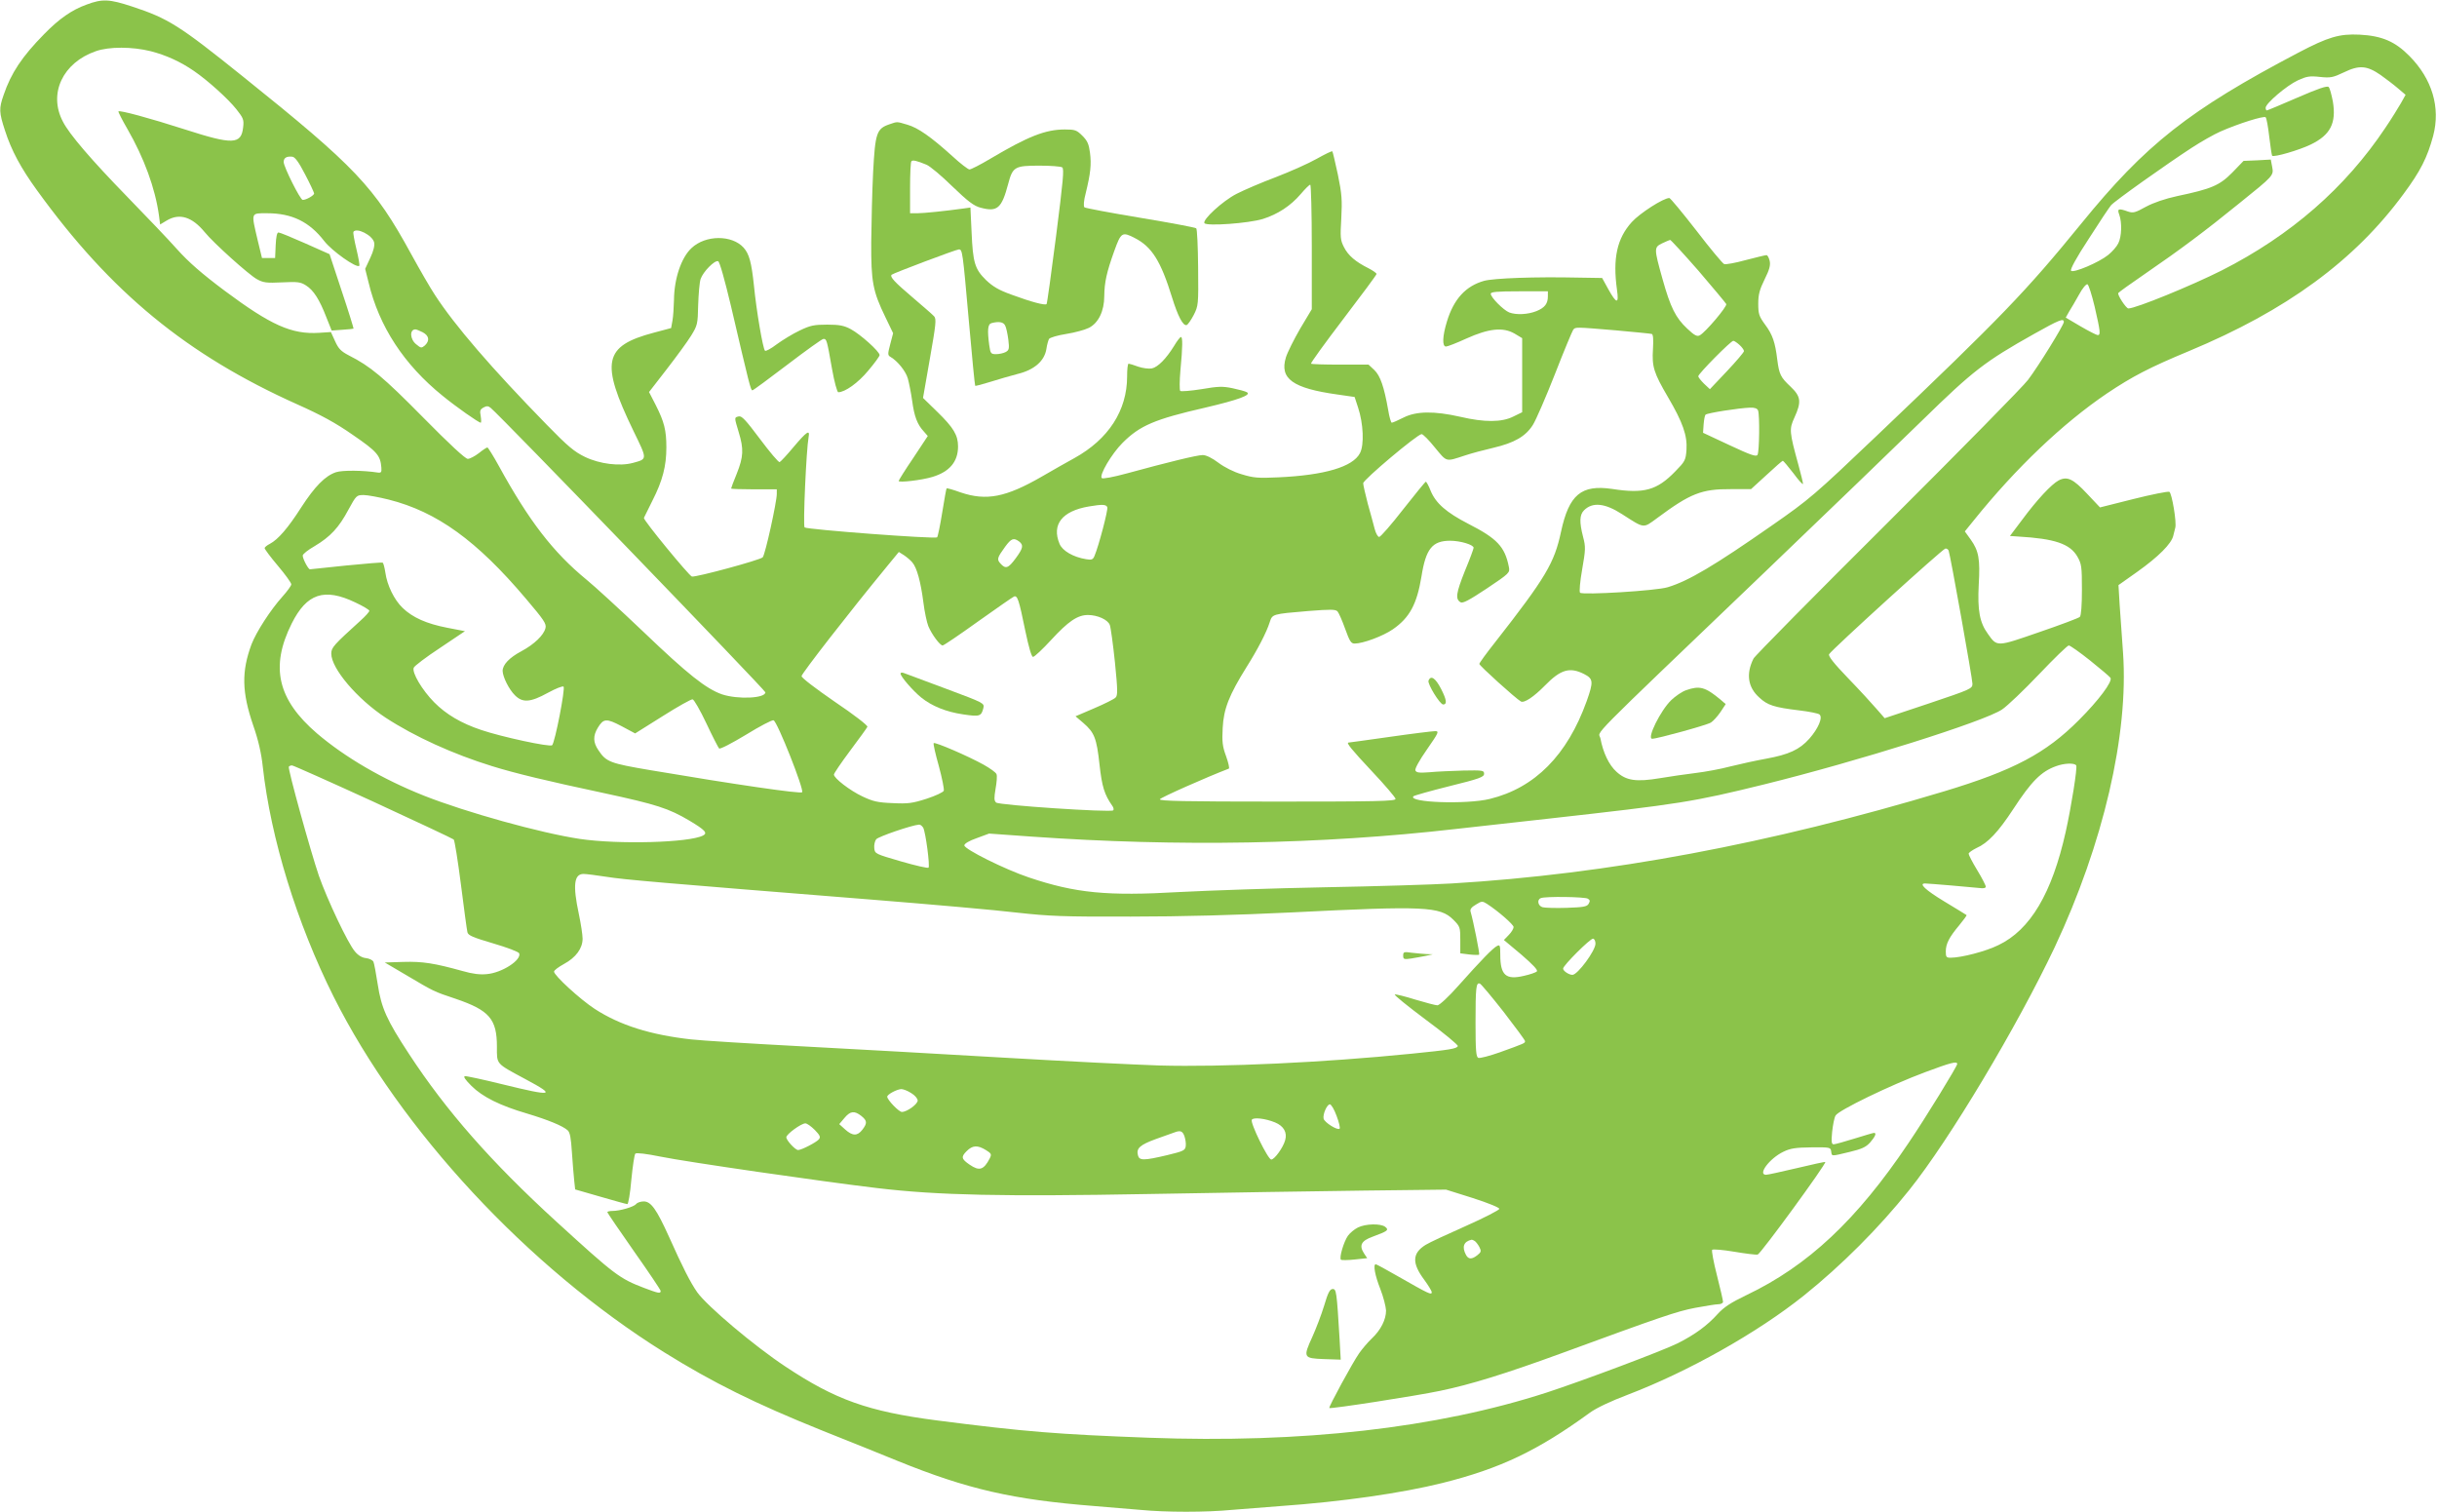 <?xml version="1.0" standalone="no"?>
<!DOCTYPE svg PUBLIC "-//W3C//DTD SVG 20010904//EN"
 "http://www.w3.org/TR/2001/REC-SVG-20010904/DTD/svg10.dtd">
<svg version="1.0" xmlns="http://www.w3.org/2000/svg"
 width="1280pt" height="794pt" viewBox="0 0 1280 794"
 preserveAspectRatio="xMidYMid meet">
<g transform="translate(0,794) scale(0.1,-0.1)"
fill="#8bc34a" stroke="none">
<path d="M455 7916 c-78 -28 -145 -75 -223 -155 -117 -119 -174 -205 -213
-320 -25 -71 -24 -91 7 -186 34 -106 84 -198 168 -314 388 -537 788 -865 1368
-1125 123 -55 201 -97 291 -160 127 -87 145 -108 150 -171 2 -25 -1 -29 -18
-27 -76 12 -187 13 -220 2 -57 -19 -111 -74 -183 -185 -69 -108 -121 -168
-164 -191 -16 -8 -28 -18 -28 -23 0 -5 31 -47 70 -93 38 -45 70 -89 70 -97 0
-7 -21 -36 -47 -65 -62 -69 -137 -185 -162 -250 -53 -143 -51 -251 9 -426 27
-77 43 -148 50 -215 42 -379 179 -823 372 -1209 352 -702 1020 -1421 1736
-1868 257 -160 477 -269 832 -412 129 -51 307 -123 395 -159 368 -149 604
-203 1035 -237 74 -6 182 -15 240 -20 134 -13 346 -13 480 0 58 5 173 14 255
20 325 23 637 68 850 121 304 76 500 169 775 369 34 25 110 61 200 95 317 121
680 325 925 521 197 158 394 355 553 554 211 263 567 859 764 1275 255 543
389 1117 359 1546 -6 85 -14 199 -18 255 l-6 101 99 70 c111 79 180 148 189
190 4 15 8 34 10 40 9 27 -18 185 -31 190 -8 3 -93 -14 -189 -38 l-175 -44
-68 72 c-73 78 -104 93 -149 70 -38 -20 -115 -103 -192 -207 l-64 -85 44 -3
c191 -11 271 -38 310 -105 22 -39 24 -52 24 -174 0 -82 -4 -136 -11 -143 -6
-6 -102 -42 -213 -80 -225 -78 -221 -78 -270 -9 -43 59 -55 123 -48 258 8 135
0 178 -42 237 l-31 43 47 58 c222 276 468 510 700 667 133 89 223 136 430 222
512 213 870 475 1127 825 89 120 125 191 156 306 39 148 -5 298 -125 419 -75
76 -144 106 -262 112 -106 5 -164 -12 -322 -95 -574 -302 -801 -481 -1140
-898 -292 -358 -416 -487 -1071 -1111 -332 -316 -354 -335 -555 -475 -301
-210 -436 -290 -545 -323 -61 -19 -448 -42 -461 -29 -5 5 0 60 11 122 18 104
19 118 5 171 -20 78 -19 116 5 140 44 44 109 38 199 -20 120 -77 110 -76 185
-21 175 130 234 153 387 152 l106 0 81 74 c44 41 83 75 86 75 3 0 28 -30 56
-66 27 -37 50 -62 50 -55 0 7 -11 51 -24 99 -48 175 -49 188 -21 249 38 83 34
111 -21 163 -51 48 -59 63 -69 140 -11 92 -25 133 -64 185 -32 44 -36 56 -36
110 0 48 7 74 33 127 26 52 32 75 27 98 -4 16 -11 30 -17 30 -6 0 -55 -12
-109 -26 -54 -15 -105 -24 -113 -21 -8 3 -74 82 -146 176 -73 94 -137 171
-142 171 -31 0 -154 -79 -197 -126 -78 -86 -101 -191 -78 -356 11 -76 -2 -75
-45 2 l-33 60 -125 2 c-227 5 -443 -3 -495 -17 -96 -27 -159 -95 -195 -213
-24 -78 -26 -132 -5 -132 8 0 57 19 107 42 118 53 192 61 253 26 l40 -24 0
-194 0 -195 -47 -23 c-60 -30 -150 -31 -278 -1 -137 31 -231 30 -298 -4 -30
-15 -57 -27 -62 -27 -4 0 -13 30 -19 68 -21 119 -41 179 -73 209 l-30 28 -148
0 c-81 0 -151 2 -154 5 -3 3 73 108 169 234 96 126 175 232 175 237 0 5 -19
18 -42 30 -68 34 -107 67 -129 111 -19 37 -20 51 -14 152 5 95 3 127 -18 229
-14 65 -27 120 -29 122 -3 3 -39 -15 -82 -39 -42 -24 -139 -67 -214 -96 -75
-28 -168 -68 -207 -88 -74 -38 -180 -136 -169 -154 11 -17 232 -1 307 22 79
25 146 69 199 131 23 27 45 49 50 49 4 0 8 -147 8 -327 l0 -327 -61 -102 c-33
-57 -67 -125 -75 -151 -34 -112 35 -162 271 -195 l90 -13 18 -55 c28 -84 33
-197 10 -240 -37 -72 -186 -116 -429 -127 -106 -5 -130 -3 -192 16 -42 12 -91
37 -123 61 -33 25 -64 40 -82 40 -29 0 -181 -37 -397 -96 -73 -20 -128 -30
-133 -25 -15 15 52 128 109 185 91 91 168 124 434 185 175 41 245 67 219 81
-8 5 -42 14 -75 21 -53 11 -76 10 -164 -5 -57 -9 -107 -13 -111 -9 -4 4 -4 53
1 108 12 125 12 175 3 175 -5 0 -21 -21 -37 -48 -41 -66 -84 -110 -116 -117
-15 -3 -47 1 -71 9 -24 9 -47 16 -51 16 -5 0 -8 -30 -8 -67 0 -179 -98 -330
-277 -429 -37 -20 -114 -64 -171 -97 -189 -109 -291 -129 -427 -83 -38 14 -71
23 -73 21 -2 -1 -12 -58 -23 -126 -11 -68 -23 -127 -27 -131 -10 -10 -685 41
-696 52 -9 9 9 410 21 474 8 42 -9 31 -80 -53 -34 -41 -67 -76 -72 -78 -6 -2
-52 53 -103 121 -75 100 -96 123 -112 119 -24 -6 -24 -3 0 -83 27 -88 25 -129
-10 -217 -17 -41 -30 -76 -30 -79 0 -2 54 -4 120 -4 l120 0 0 -24 c0 -42 -61
-320 -74 -333 -12 -14 -352 -106 -372 -101 -15 4 -256 297 -252 308 2 3 22 45
45 91 53 104 73 181 73 279 0 90 -11 134 -56 223 l-35 68 93 120 c51 66 109
145 128 176 33 54 35 60 37 161 2 58 7 120 13 137 13 38 74 100 92 93 8 -3 34
-96 67 -234 98 -420 104 -444 113 -444 4 0 87 61 184 135 97 74 182 135 189
135 17 0 18 -4 45 -157 12 -68 27 -123 33 -123 35 0 104 49 157 113 33 39 60
76 60 82 0 19 -102 110 -151 136 -35 19 -60 24 -124 24 -69 0 -89 -4 -145 -31
-36 -17 -90 -50 -120 -72 -30 -23 -58 -38 -62 -34 -11 11 -45 209 -58 342 -13
123 -25 166 -54 199 -61 68 -200 68 -274 -2 -54 -50 -91 -161 -92 -272 -1 -38
-4 -88 -8 -109 l-7 -39 -90 -24 c-265 -70 -283 -154 -108 -516 74 -152 74
-147 -2 -168 -69 -19 -175 -6 -252 31 -56 27 -91 56 -201 169 -290 297 -483
521 -587 681 -24 36 -80 133 -125 215 -194 355 -292 458 -884 933 -336 270
-392 305 -583 368 -119 39 -155 41 -238 10z m337 -245 c81 -21 156 -55 227
-104 73 -50 179 -146 222 -200 37 -47 41 -55 36 -96 -10 -90 -54 -92 -305 -11
-190 61 -343 102 -350 95 -2 -2 19 -44 47 -92 88 -153 146 -311 166 -455 l6
-47 35 21 c67 40 133 19 199 -61 46 -57 232 -224 274 -247 34 -19 51 -21 133
-17 81 4 97 2 125 -16 40 -25 71 -74 107 -167 l28 -70 56 4 c32 2 58 5 59 6 1
1 -26 90 -62 197 l-64 194 -128 57 c-70 31 -133 57 -140 57 -8 1 -13 -22 -15
-66 l-3 -68 -35 0 -34 0 -23 95 c-34 146 -37 140 50 140 131 0 222 -45 300
-146 40 -52 170 -144 184 -130 3 3 -4 42 -15 88 -11 45 -18 86 -16 90 16 25
100 -17 109 -55 4 -15 -3 -45 -20 -81 l-27 -58 18 -72 c55 -231 186 -431 389
-595 71 -58 189 -141 200 -141 3 0 3 15 0 34 -6 29 -3 36 15 46 16 9 25 8 37
-2 51 -41 1443 -1483 1443 -1494 0 -32 -145 -38 -227 -11 -84 29 -180 105
-415 330 -123 117 -257 240 -298 273 -174 143 -301 307 -460 597 -29 53 -57
97 -60 97 -4 0 -24 -13 -45 -30 -21 -16 -47 -30 -58 -30 -13 0 -96 77 -236
219 -208 211 -277 268 -388 324 -42 22 -55 35 -73 75 l-22 48 -62 -4 c-144 -9
-253 40 -496 221 -119 89 -189 150 -250 218 -46 52 -166 177 -265 279 -184
189 -302 326 -335 392 -77 147 0 309 173 369 70 25 193 24 289 0z m11712 -125
c28 -20 69 -51 91 -70 l40 -34 -24 -43 c-14 -24 -50 -83 -82 -130 -211 -316
-497 -565 -859 -749 -159 -80 -452 -200 -491 -200 -12 0 -59 72 -53 81 2 4 66
50 142 102 181 124 316 225 492 368 184 148 183 147 174 194 l-7 37 -71 -4
-72 -3 -59 -61 c-67 -68 -109 -86 -290 -124 -64 -14 -123 -34 -164 -56 -56
-31 -67 -34 -94 -25 -50 18 -58 15 -46 -16 15 -41 13 -116 -5 -151 -8 -17 -32
-44 -53 -61 -48 -39 -182 -96 -195 -83 -6 6 26 66 93 168 56 88 109 167 117
176 17 21 296 219 424 302 49 32 116 70 150 85 95 42 229 84 238 75 5 -5 13
-51 19 -103 6 -51 13 -96 15 -99 10 -9 141 29 203 59 103 50 135 112 116 226
-7 36 -16 70 -22 76 -8 8 -57 -9 -165 -56 -85 -37 -157 -67 -160 -67 -3 0 -6
6 -6 14 0 23 111 117 169 144 46 21 62 24 116 18 56 -6 69 -3 126 24 80 39
121 36 193 -14z m-10902 -521 c26 -49 47 -95 48 -101 0 -10 -41 -34 -60 -34
-13 0 -100 174 -100 199 0 22 15 31 45 28 14 -1 34 -28 67 -92z m7319 -507
c77 -90 143 -169 146 -175 5 -13 -109 -148 -139 -164 -14 -8 -28 -1 -66 35
-61 57 -88 111 -130 261 -45 161 -45 166 -2 187 19 9 38 17 42 18 4 0 71 -73
149 -162z m2081 -189 c30 -131 32 -149 16 -149 -6 0 -47 21 -90 46 l-78 46 18
32 c11 17 34 57 52 89 17 32 37 56 44 54 6 -2 23 -55 38 -118z m-2872 55 c0
-39 -16 -60 -60 -78 -45 -18 -106 -21 -143 -7 -30 12 -97 79 -97 98 0 10 31
13 150 13 l150 0 0 -26z m2710 -135 c0 -16 -132 -230 -188 -304 -24 -33 -356
-370 -737 -750 -381 -379 -699 -701 -705 -714 -40 -80 -30 -151 31 -205 43
-40 77 -51 209 -67 52 -6 100 -16 106 -21 20 -15 -6 -75 -53 -128 -51 -57
-107 -83 -228 -105 -50 -9 -133 -27 -185 -40 -52 -14 -135 -29 -185 -35 -49
-6 -133 -18 -186 -27 -126 -21 -178 -13 -229 34 -39 35 -70 100 -84 175 -8 44
-103 -52 864 874 332 318 703 676 825 795 269 263 330 310 590 456 130 73 155
83 155 62z m-2353 -44 c98 -9 183 -17 189 -19 7 -3 9 -29 6 -79 -6 -93 4 -125
79 -253 78 -133 102 -202 97 -277 -4 -54 -8 -61 -59 -113 -96 -99 -164 -118
-331 -92 -163 24 -227 -30 -269 -225 -35 -164 -80 -240 -346 -580 -46 -58 -83
-109 -83 -114 0 -9 189 -180 218 -197 17 -10 67 23 127 84 82 84 130 98 205
60 49 -25 50 -40 14 -142 -102 -284 -272 -456 -509 -514 -121 -30 -433 -19
-401 14 4 4 89 28 189 53 158 39 182 48 182 65 0 18 -7 19 -110 17 -60 -2
-140 -5 -178 -9 -54 -4 -68 -2 -73 10 -3 9 21 53 61 110 61 88 65 96 43 96
-13 0 -120 -13 -238 -30 -118 -17 -216 -30 -217 -30 -14 0 16 -37 122 -150 69
-73 125 -139 125 -146 0 -12 -105 -14 -621 -14 -484 0 -620 3 -617 12 3 9 247
117 362 161 5 1 -2 31 -14 65 -19 51 -22 76 -18 149 5 100 34 173 125 319 58
92 105 182 122 236 14 43 12 43 204 59 116 9 141 9 152 -2 7 -8 25 -49 40 -91
24 -66 31 -78 50 -78 44 0 149 39 201 75 88 61 126 132 150 277 23 146 57 188
151 188 53 0 123 -21 123 -37 0 -5 -20 -60 -46 -122 -46 -116 -51 -147 -23
-164 12 -7 43 9 138 72 121 81 122 83 116 114 -21 106 -62 149 -213 226 -116
60 -171 108 -198 174 -10 26 -22 47 -25 47 -3 0 -56 -65 -119 -145 -62 -80
-119 -145 -126 -145 -7 0 -18 19 -24 43 -6 23 -22 83 -36 132 -13 50 -24 98
-24 107 0 18 285 258 307 258 7 0 39 -32 70 -71 64 -77 54 -75 158 -41 33 11
100 29 148 40 111 26 170 60 208 120 16 25 68 145 116 267 47 121 91 226 96
233 12 15 9 15 224 -3z m-6267 -10 c34 -18 38 -44 12 -69 -18 -15 -21 -15 -45
5 -34 26 -37 79 -5 79 5 0 22 -7 38 -15z m6917 -67 c13 -12 23 -26 23 -32 0
-6 -41 -54 -90 -106 l-89 -94 -31 29 c-16 16 -30 33 -30 39 0 13 171 186 184
186 5 0 20 -10 33 -22z m97 -344 c9 -24 7 -217 -3 -233 -7 -11 -36 -1 -147 51
l-139 65 3 44 c2 24 6 47 10 51 9 9 176 35 233 37 25 1 39 -4 43 -15z m-7192
-468 c253 -64 462 -215 720 -520 95 -112 109 -132 103 -155 -9 -37 -59 -85
-126 -121 -64 -34 -99 -71 -99 -104 1 -32 34 -98 65 -128 40 -40 81 -37 172
13 42 23 78 37 83 33 10 -10 -45 -293 -60 -308 -11 -11 -266 44 -372 80 -105
35 -185 82 -248 146 -63 64 -117 155 -107 181 3 9 65 56 138 104 l131 88 -93
18 c-109 21 -182 54 -234 104 -45 43 -82 120 -91 186 -4 26 -10 49 -14 52 -4
2 -90 -5 -191 -15 -101 -11 -187 -20 -191 -20 -9 0 -38 55 -38 72 0 8 28 30
63 50 82 49 127 97 177 191 41 75 43 77 80 77 20 0 80 -11 132 -24z m3774 -40
c5 -13 -45 -203 -67 -255 -8 -20 -15 -23 -44 -18 -68 11 -125 44 -140 81 -42
101 13 172 154 196 71 12 91 11 97 -4z m-463 -180 c24 -19 21 -35 -18 -88 -39
-53 -53 -58 -80 -28 -20 22 -18 30 24 88 33 45 45 49 74 28z m4882 -48 c9 -24
125 -673 125 -699 0 -26 -7 -29 -230 -104 l-231 -77 -42 48 c-23 27 -90 100
-150 162 -75 78 -105 116 -100 126 14 24 598 555 611 555 7 1 15 -5 17 -11z
m-5443 -62 c24 -28 44 -102 58 -210 6 -49 18 -105 26 -125 18 -43 61 -101 75
-101 6 0 90 57 186 126 97 69 182 128 189 131 18 7 26 -17 59 -179 19 -90 33
-138 41 -138 7 0 50 40 95 89 90 98 139 131 193 131 50 0 104 -24 115 -52 5
-13 17 -101 27 -196 15 -149 15 -175 3 -186 -8 -8 -58 -33 -112 -56 l-98 -42
41 -35 c58 -50 70 -80 85 -218 13 -118 26 -158 67 -217 7 -9 9 -20 5 -24 -12
-12 -600 27 -615 41 -11 10 -11 24 -3 72 6 33 9 68 5 77 -3 9 -34 31 -68 50
-83 46 -255 120 -262 113 -3 -3 9 -57 27 -120 17 -63 29 -122 26 -130 -3 -8
-44 -27 -90 -42 -75 -24 -97 -27 -179 -23 -78 3 -103 9 -158 35 -66 31 -150
96 -150 115 0 6 38 62 85 125 47 63 88 119 91 126 2 7 -70 63 -171 131 -103
71 -175 126 -175 135 1 14 247 331 451 579 l60 73 27 -17 c15 -10 35 -27 44
-38z m-2926 -210 c41 -19 74 -39 74 -44 0 -5 -21 -29 -47 -52 -141 -128 -153
-141 -153 -173 0 -78 136 -238 285 -336 153 -100 356 -192 560 -255 119 -37
289 -78 585 -141 279 -60 343 -81 451 -145 82 -49 97 -65 72 -78 -72 -38 -445
-48 -648 -18 -206 31 -598 140 -818 227 -219 87 -415 202 -562 327 -207 178
-247 349 -133 577 79 158 171 189 334 111z m9112 -305 c55 -44 103 -85 107
-91 12 -19 -62 -118 -165 -221 -175 -176 -344 -265 -708 -375 -917 -276 -1767
-435 -2587 -484 -99 -6 -398 -15 -665 -20 -267 -5 -611 -17 -765 -25 -380 -22
-546 -6 -792 77 -125 42 -338 148 -338 168 0 9 25 24 65 38 l65 24 225 -16
c769 -54 1517 -41 2225 40 121 13 339 38 485 54 698 78 761 88 1135 180 494
122 1158 331 1251 394 28 19 115 102 194 185 79 83 149 151 156 151 7 0 58
-36 112 -79z m-7268 -330 c32 -68 63 -128 67 -132 5 -5 68 28 141 72 73 45
138 79 145 76 20 -7 162 -366 150 -378 -9 -9 -347 40 -797 116 -212 36 -232
43 -273 105 -28 41 -29 75 -3 118 30 49 45 50 125 8 l71 -38 145 91 c79 50
150 90 157 88 7 -1 40 -58 72 -126z m7195 -221 c7 -11 -26 -218 -55 -348 -72
-323 -186 -516 -354 -596 -67 -33 -195 -66 -251 -66 -22 0 -25 4 -25 33 0 40
18 75 71 138 23 28 40 51 38 53 -2 2 -55 34 -116 71 -99 60 -137 95 -102 95
18 0 252 -20 287 -24 20 -3 32 0 32 7 0 7 -20 46 -45 87 -25 41 -45 80 -45 86
0 6 19 19 41 30 60 26 115 85 193 204 96 147 147 198 225 226 43 16 97 18 106
4z m-8945 -190 c228 -105 419 -195 423 -199 5 -5 22 -112 38 -237 16 -126 31
-238 34 -250 4 -17 28 -27 136 -59 72 -21 133 -44 136 -52 13 -35 -90 -102
-169 -109 -36 -4 -76 1 -128 16 -148 41 -210 51 -311 48 l-98 -3 112 -66 c147
-87 144 -86 261 -125 176 -60 216 -106 216 -251 0 -95 -8 -86 152 -172 163
-87 143 -91 -122 -26 -101 25 -190 44 -198 43 -10 -2 2 -19 34 -51 58 -58 151
-104 291 -145 113 -34 188 -65 214 -88 13 -11 18 -40 23 -117 4 -56 9 -123 12
-148 l5 -46 132 -38 c73 -21 136 -39 142 -39 5 -1 15 56 21 128 7 70 16 132
21 137 6 6 60 -1 134 -16 132 -27 857 -132 1137 -165 320 -38 660 -45 1427
-31 385 7 894 15 1130 18 l430 5 140 -44 c81 -26 140 -50 140 -57 0 -6 -79
-47 -176 -90 -97 -43 -192 -87 -211 -99 -71 -44 -73 -96 -7 -184 21 -29 39
-58 39 -65 0 -16 -15 -9 -176 83 -61 35 -114 64 -118 64 -15 0 -4 -60 24 -130
16 -41 29 -92 30 -113 0 -47 -27 -102 -75 -147 -20 -19 -50 -54 -66 -77 -34
-48 -162 -284 -157 -288 6 -6 457 64 581 90 160 33 344 90 637 197 521 191
608 221 703 239 54 10 109 19 122 19 14 0 25 6 25 13 0 6 -14 69 -32 139 -18
70 -29 130 -25 134 4 4 56 0 115 -10 59 -10 115 -17 124 -15 16 4 362 478 355
486 -2 2 -69 -13 -149 -32 -81 -19 -153 -35 -162 -35 -46 0 18 86 91 121 37
18 64 22 147 23 98 1 101 0 104 -21 4 -27 -3 -27 97 -3 63 15 85 25 107 49 27
31 36 51 21 51 -5 0 -51 -14 -103 -30 -52 -16 -101 -30 -109 -30 -11 0 -13 13
-8 65 4 36 11 74 18 86 14 27 288 160 471 228 134 50 168 59 168 43 0 -12
-166 -283 -257 -417 -270 -402 -527 -643 -850 -797 -83 -40 -118 -63 -151 -99
-55 -61 -119 -108 -210 -154 -78 -39 -502 -198 -689 -259 -578 -187 -1286
-267 -2091 -237 -477 18 -646 31 -1112 91 -360 47 -532 108 -795 283 -162 107
-411 317 -463 390 -35 50 -76 130 -148 291 -66 146 -95 186 -133 186 -16 0
-34 -6 -40 -14 -13 -15 -85 -36 -125 -36 -14 0 -26 -3 -26 -6 0 -4 63 -96 140
-206 77 -109 140 -203 140 -208 0 -15 -11 -13 -85 15 -132 50 -156 69 -465
351 -339 310 -576 579 -772 879 -117 178 -145 241 -164 365 -9 58 -19 112 -23
120 -5 8 -22 16 -39 18 -20 2 -41 14 -58 35 -37 43 -145 272 -189 397 -44 129
-164 562 -158 573 2 4 10 7 17 7 6 0 199 -86 426 -190z m2889 -137 c13 -25 36
-201 28 -210 -4 -4 -69 11 -145 33 -134 39 -137 40 -140 69 -2 17 3 38 10 47
11 14 186 74 225 77 7 1 16 -7 22 -16z m-1664 -258 c93 -15 280 -31 1395 -120
311 -25 653 -55 760 -68 172 -19 242 -22 600 -21 266 0 557 8 846 22 698 35
777 31 847 -38 36 -36 37 -40 37 -108 l0 -69 48 -6 c26 -3 49 -3 51 -1 4 4
-30 174 -45 226 -4 12 5 24 28 37 30 19 34 19 58 4 60 -39 140 -109 140 -122
0 -8 -11 -27 -25 -41 l-26 -27 92 -77 c61 -53 88 -81 81 -88 -6 -6 -36 -16
-67 -23 -96 -23 -125 3 -125 111 0 50 -2 54 -18 45 -21 -11 -78 -69 -202 -208
-51 -58 -100 -103 -110 -103 -10 0 -62 14 -116 30 -54 17 -103 29 -108 27 -6
-2 67 -61 162 -132 95 -70 171 -133 169 -139 -5 -14 -43 -20 -242 -40 -467
-47 -995 -71 -1325 -62 -124 4 -490 22 -815 41 -324 19 -806 46 -1070 60 -264
14 -523 30 -575 36 -215 24 -375 75 -506 160 -78 51 -214 176 -214 196 0 7 23
24 52 40 63 34 98 82 98 133 0 20 -9 79 -20 131 -32 150 -25 209 25 209 14 0
68 -7 120 -15z m5155 -115 c12 -7 12 -13 4 -27 -9 -15 -28 -18 -115 -21 -57
-2 -114 0 -126 3 -25 6 -32 40 -10 48 22 10 232 7 247 -3z m40 -236 c0 -37
-94 -164 -121 -164 -18 0 -49 20 -49 33 0 16 141 157 157 157 7 0 13 -12 13
-26z m-482 -359 c61 -79 112 -148 112 -153 0 -11 0 -11 -133 -59 -54 -19 -104
-32 -112 -29 -12 4 -15 37 -15 185 0 185 3 213 23 205 7 -3 63 -70 125 -149z
m-3112 -426 c19 -11 34 -29 34 -39 0 -19 -56 -60 -83 -60 -16 0 -77 64 -77 80
0 12 50 39 74 40 10 0 34 -9 52 -21z m2234 -119 c13 -34 20 -64 16 -68 -11
-10 -80 33 -84 53 -5 23 18 75 33 75 7 0 23 -27 35 -60z m-2496 -1 c31 -25 32
-38 5 -73 -26 -33 -51 -33 -90 2 l-31 28 27 32 c31 37 52 40 89 11z m2173 -34
c46 -19 65 -53 53 -94 -11 -39 -56 -101 -73 -101 -17 0 -112 194 -102 209 8
14 71 7 122 -14z m-2417 -40 c27 -28 31 -37 21 -49 -14 -16 -91 -56 -109 -56
-15 0 -62 51 -62 67 0 16 78 73 100 73 9 0 31 -16 50 -35z m1941 -32 c5 -15 9
-38 7 -52 -3 -23 -11 -27 -98 -48 -123 -29 -146 -29 -153 -1 -10 37 10 55 95
86 46 16 90 32 98 35 30 11 41 7 51 -20z m-1043 -73 c29 -18 31 -22 21 -43
-32 -62 -55 -69 -106 -34 -44 30 -46 41 -16 71 31 31 57 33 101 6z m2568 -478
c6 -4 17 -18 24 -31 11 -22 10 -27 -10 -43 -29 -23 -47 -23 -60 1 -23 43 -12
71 30 80 3 0 10 -3 16 -7z"/>
<path d="M8856 4315 c-21 -7 -56 -31 -78 -52 -56 -54 -130 -203 -100 -203 27
0 288 72 308 85 13 8 36 34 51 56 l27 41 -29 25 c-79 65 -108 73 -179 48z"/>
<path d="M7503 4365 c-6 -17 60 -125 77 -125 21 0 19 23 -10 80 -30 59 -55 76
-67 45z"/>
<path d="M4730 4402 c0 -15 65 -90 108 -125 57 -46 132 -76 221 -89 87 -13 95
-10 106 33 6 26 4 27 -197 102 -112 42 -211 79 -220 82 -10 4 -18 3 -18 -3z"/>
<path d="M7132 1493 c-18 -9 -41 -28 -52 -43 -22 -31 -47 -116 -37 -126 3 -3
36 -3 72 1 l66 7 -16 24 c-28 43 -16 67 45 89 79 29 87 35 65 52 -25 18 -103
16 -143 -4z"/>
<path d="M6955 1083 c-15 -49 -43 -122 -62 -164 -50 -109 -47 -113 61 -117
l88 -3 -6 108 c-15 249 -17 263 -36 263 -15 0 -25 -19 -45 -87z"/>
<path d="M7370 2921 c0 -19 4 -21 43 -15 23 4 58 10 77 14 l35 8 -31 1 c-17 1
-52 4 -78 7 -42 6 -46 5 -46 -15z"/>
<path d="M4671 7287 c-67 -23 -74 -46 -85 -250 -5 -100 -9 -265 -10 -367 -1
-211 8 -259 75 -397 l40 -83 -15 -57 c-14 -53 -14 -59 2 -68 36 -21 79 -74 90
-112 6 -21 17 -75 23 -118 11 -82 27 -125 62 -162 l20 -23 -76 -115 c-43 -63
-77 -118 -77 -121 0 -10 121 4 177 21 90 27 135 80 135 160 0 60 -24 99 -109
182 l-75 73 36 206 c32 182 35 209 22 223 -8 9 -60 54 -115 101 -92 78 -118
106 -108 117 8 8 340 133 353 133 19 0 20 -6 53 -379 16 -183 31 -335 33 -337
2 -2 37 7 78 20 41 13 107 32 145 42 87 21 141 68 151 131 3 22 10 46 14 53 5
7 45 19 90 26 45 7 99 22 119 32 50 25 81 88 81 167 1 73 12 124 53 238 35 97
41 101 107 67 90 -46 137 -121 196 -312 30 -97 58 -152 77 -145 6 2 23 26 37
53 24 48 25 53 23 248 -1 109 -5 202 -10 207 -4 4 -136 29 -293 55 -157 26
-289 51 -294 55 -6 6 -4 35 7 76 25 103 30 149 22 211 -6 45 -13 62 -40 89
-30 30 -39 33 -92 33 -102 0 -193 -36 -392 -154 -52 -31 -101 -56 -109 -56 -7
0 -48 31 -90 70 -112 101 -180 149 -236 165 -58 17 -51 17 -95 2z m195 -212
c18 -7 79 -58 136 -114 83 -80 114 -103 149 -112 87 -23 110 -4 144 124 24 91
34 97 165 97 58 0 111 -4 119 -9 11 -7 5 -69 -32 -360 -25 -194 -47 -355 -50
-358 -8 -8 -80 11 -183 49 -67 24 -98 42 -135 77 -59 58 -69 91 -76 253 l-6
128 -36 -5 c-93 -13 -209 -25 -243 -25 l-38 0 0 133 c0 74 3 137 7 140 7 8 28
3 79 -18z m413 -844 c6 -10 13 -44 17 -74 6 -49 4 -56 -14 -66 -11 -6 -34 -11
-50 -11 -27 0 -30 3 -36 46 -11 81 -8 112 12 117 38 10 62 6 71 -12z"/>
</g>
</svg>
